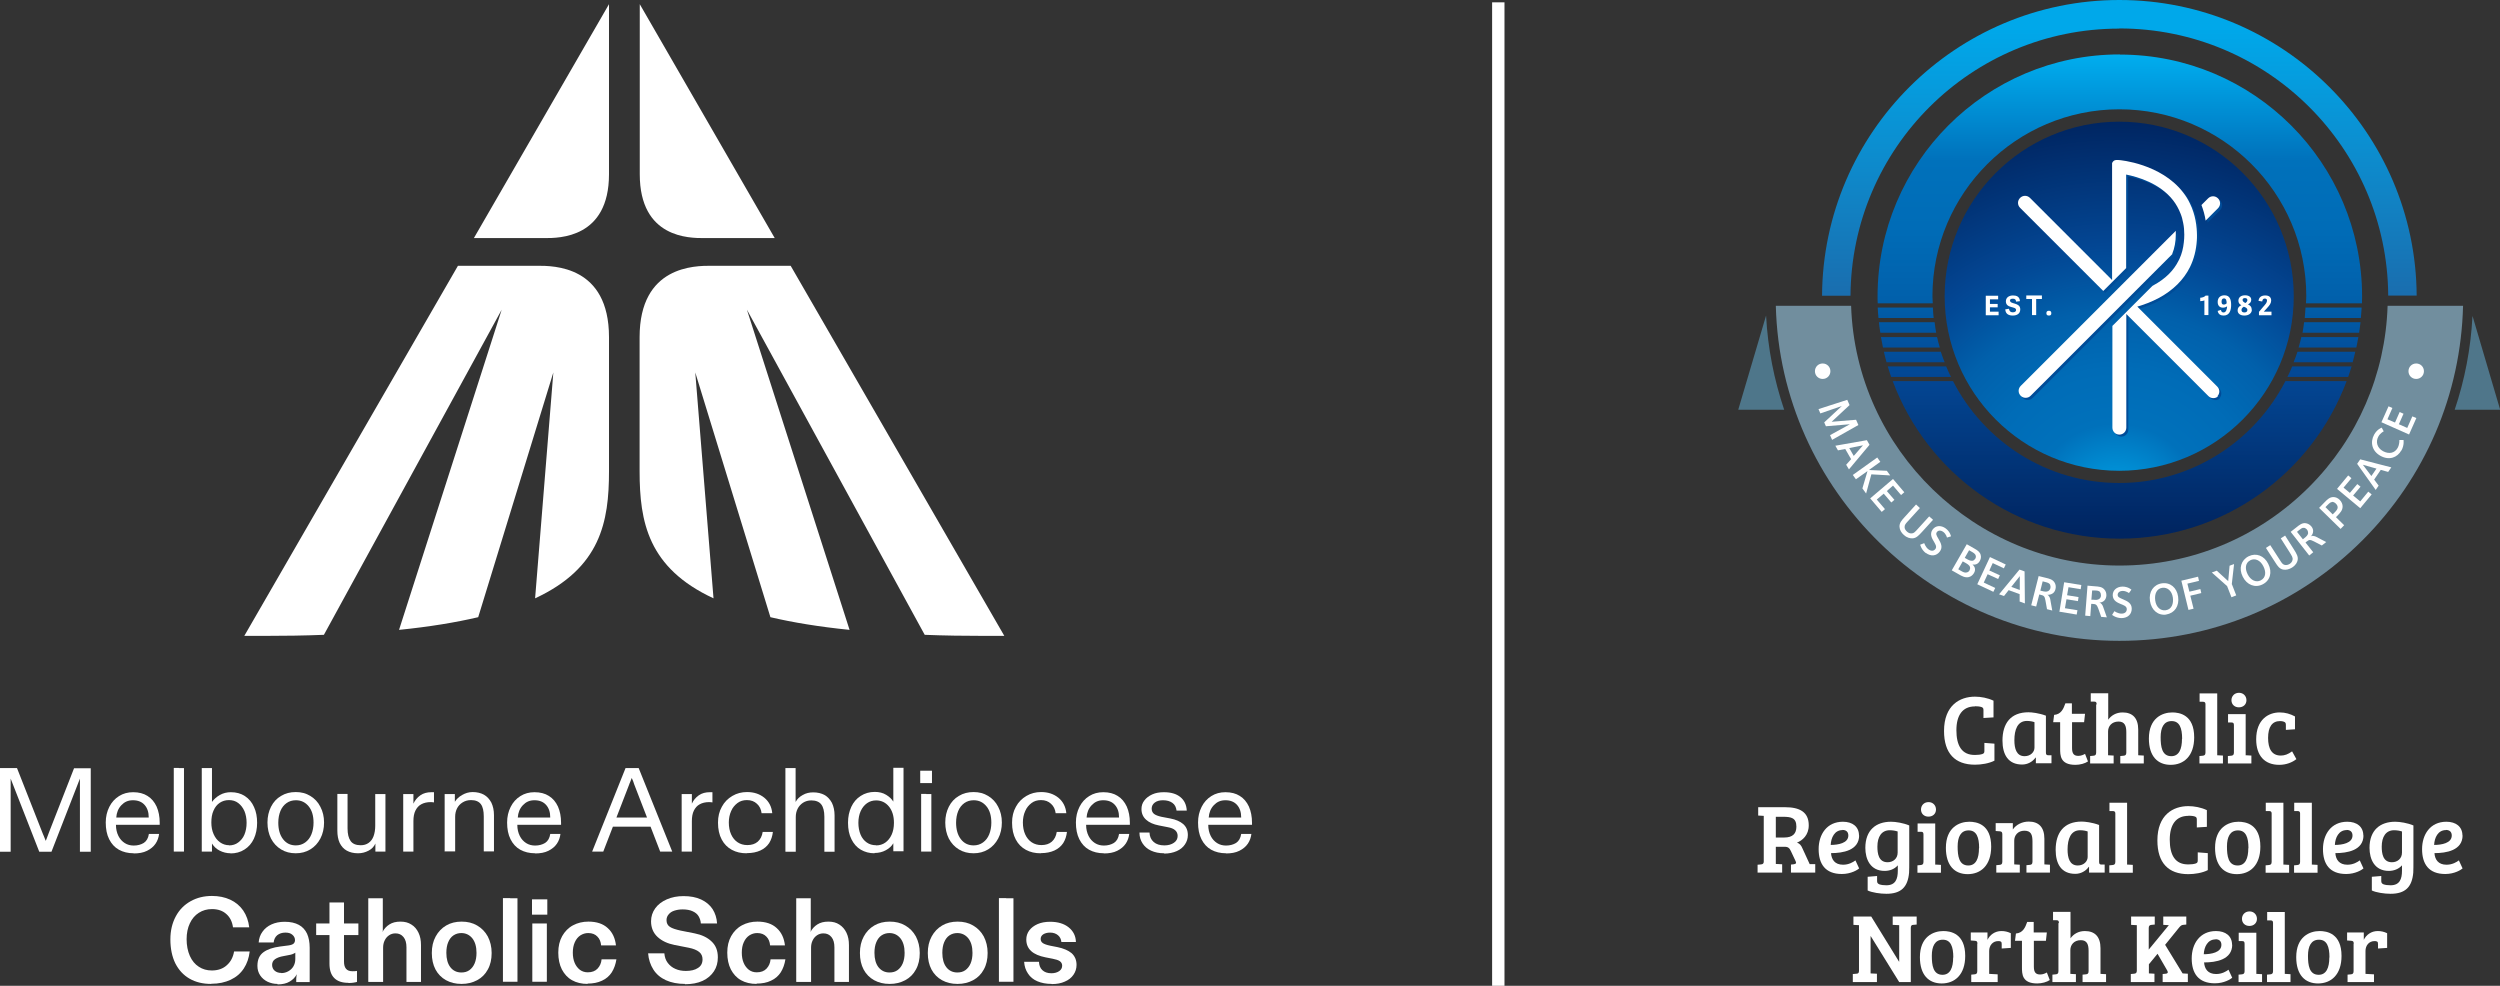 <?xml version="1.0" encoding="UTF-8"?>
<svg id="Layer_2" data-name="Layer 2" xmlns="http://www.w3.org/2000/svg" xmlns:xlink="http://www.w3.org/1999/xlink" viewBox="0 0 161.7 63.76">
  <rect x="0" y="0" width="161.7" height="63.76" fill="#333333" stroke="none"/>
  <defs>
    <style>
      .cls-1 {
        fill: #718e9e;
      }

      .cls-1, .cls-2, .cls-3, .cls-4, .cls-5, .cls-6, .cls-7, .cls-8 {
        stroke-width: 0px;
      }

      .cls-2 {
        fill: #4f768a;
      }

      .cls-3 {
        fill: url(#linear-gradient);
      }

      .cls-4 {
        fill: #4e768a;
      }

      .cls-5 {
        fill: url(#radial-gradient);
      }

      .cls-6 {
        fill: #004c98;
      }

      .cls-7 {
        fill: url(#linear-gradient-2);
      }

      .cls-9 {
        fill: none;
        stroke: #fff;
        stroke-width: .8px;
      }

      .cls-8 {
        fill: #fff;
      }
    </style>
    <linearGradient id="linear-gradient" x1="137.08" y1="1.78" x2="137.08" y2="19.24" gradientUnits="userSpaceOnUse">
      <stop offset="0" stop-color="#00a8ea"/>
      <stop offset="1" stop-color="#1a6dae"/>
    </linearGradient>
    <linearGradient id="linear-gradient-2" x1="137.1" y1="3.63" x2="137.1" y2="34.38" gradientUnits="userSpaceOnUse">
      <stop offset="0" stop-color="#00adee"/>
      <stop offset=".22" stop-color="#0071bb"/>
      <stop offset=".36" stop-color="#006cb7"/>
      <stop offset=".51" stop-color="#0160ab"/>
      <stop offset=".65" stop-color="#024a97"/>
      <stop offset=".68" stop-color="#034693"/>
      <stop offset="1" stop-color="#002561"/>
    </linearGradient>
    <radialGradient id="radial-gradient" cx="136.88" cy="32.94" fx="136.88" fy="32.94" r="25.21" gradientUnits="userSpaceOnUse">
      <stop offset="0" stop-color="#00a8ea"/>
      <stop offset=".22" stop-color="#0071bb"/>
      <stop offset=".36" stop-color="#006cb7"/>
      <stop offset=".51" stop-color="#0160ab"/>
      <stop offset=".65" stop-color="#024a97"/>
      <stop offset=".68" stop-color="#034693"/>
      <stop offset="1" stop-color="#002561"/>
    </radialGradient>
  </defs>
  <g id="Layer_1-2" data-name="Layer 1">
    <g>
      <line class="cls-9" x1="96.91" y1=".15" x2="96.91" y2="63.76"/>
      <g>
        <g>
          <path class="cls-8" d="M0,55.08v-5.4h1.1l1.62,4.12c.02.05.04.1.06.15.02.05.04.1.06.14.02.05.04.1.06.15.02.05.04.1.06.15,0-.02.01-.04.02-.05,0-.02.01-.03.02-.05.03-.08.06-.16.09-.24.03-.08.06-.16.09-.24l1.61-4.12h1.08v5.4h-.7v-4.73l-1.84,4.73h-.79l-1.85-4.73v4.73h-.69Z"/>
          <path class="cls-8" d="M8.65,55.19c-.37,0-.69-.08-.96-.23-.27-.15-.48-.38-.63-.68-.15-.3-.22-.66-.22-1.08,0-.38.08-.71.23-1.01s.36-.53.63-.7c.27-.17.57-.25.91-.25.37,0,.68.08.93.24.26.16.45.39.59.69.13.3.2.64.2,1.05v.13h-2.83c0,.28.06.52.16.72.1.2.24.35.41.46.17.11.37.16.58.16.25,0,.47-.06.65-.17.18-.12.29-.31.33-.58h.66c-.03.23-.1.44-.23.63-.13.19-.31.34-.55.46s-.53.17-.86.17ZM9.62,52.87c0-.34-.09-.61-.27-.81-.18-.2-.43-.3-.75-.3s-.55.11-.75.32c-.2.21-.31.48-.33.8h2.09Z"/>
          <path class="cls-8" d="M11.24,55.08v-5.4h.66v5.4h-.66ZM11.24,50.22v-.55h.33v.55h-.33ZM11.24,55.08v-.55h.66v.55h-.66Z"/>
          <path class="cls-8" d="M14.92,55.19c-.26,0-.49-.06-.71-.17s-.38-.27-.5-.46v.52h-.66v-5.4h.66v2.19c.13-.18.3-.33.51-.45.21-.12.45-.18.71-.18.35,0,.65.08.91.25s.46.41.59.71c.14.3.2.64.2,1.02s-.07.73-.21,1.03-.34.53-.61.7c-.26.17-.57.25-.91.25ZM14.81,54.68c.23,0,.43-.06.6-.19s.31-.29.4-.51c.09-.22.14-.47.14-.76s-.05-.54-.14-.76c-.1-.22-.23-.39-.4-.52s-.37-.19-.6-.19-.42.06-.59.17c-.18.12-.31.28-.41.51-.1.22-.14.48-.14.77s.05.54.15.76c.1.22.23.39.41.52.17.12.37.19.59.19Z"/>
          <path class="cls-8" d="M19.13,55.19c-.36,0-.67-.08-.95-.25s-.49-.4-.65-.7c-.15-.3-.23-.65-.23-1.04s.08-.72.23-1.02c.15-.3.37-.54.65-.7.28-.17.59-.25.95-.25s.66.08.94.25c.28.17.5.4.65.7.16.3.24.64.24,1.02s-.08.74-.24,1.04c-.16.3-.37.53-.65.7s-.59.25-.94.25ZM19.13,54.68c.23,0,.43-.06.61-.19s.31-.3.4-.52c.09-.22.14-.48.14-.76,0-.44-.1-.79-.31-1.05-.21-.26-.48-.4-.83-.4-.23,0-.43.06-.6.18-.17.12-.31.29-.4.51-.09.22-.14.47-.14.76,0,.44.1.8.31,1.07.21.27.48.4.83.4Z"/>
          <path class="cls-8" d="M23.16,55.19c-.29,0-.53-.06-.73-.17-.2-.11-.35-.28-.46-.5-.1-.22-.15-.48-.15-.8v-2.37h.66v2.23c0,.37.07.64.2.82.13.18.35.27.65.27.2,0,.37-.05.51-.15.14-.1.25-.24.32-.43.07-.19.11-.42.11-.68v-2.05h.66v3.72h-.65v-.52c-.09.2-.23.35-.44.46-.21.11-.43.17-.69.17Z"/>
          <path class="cls-8" d="M26.08,55.08v-3.72h.66v.62c.1-.22.25-.4.45-.54.2-.14.44-.2.71-.2.07,0,.13,0,.17,0v.66c-.07-.01-.14-.02-.21-.02-.24,0-.45.05-.61.14-.17.09-.29.23-.38.41-.09.18-.13.41-.13.68v1.97h-.66Z"/>
          <path class="cls-8" d="M28.76,55.08v-3.72h.66v.5c.1-.17.26-.32.47-.44.21-.12.43-.19.68-.19.28,0,.53.06.73.17.21.12.36.29.48.51.11.23.17.5.17.81v2.35h-.66v-2.26c0-.36-.06-.63-.19-.8-.13-.17-.34-.26-.63-.26-.21,0-.39.05-.55.15-.16.1-.28.23-.36.39-.08.16-.12.34-.12.54v2.24h-.66Z"/>
          <path class="cls-8" d="M34.61,55.19c-.37,0-.69-.08-.96-.23-.27-.15-.48-.38-.63-.68-.15-.3-.22-.66-.22-1.08,0-.38.08-.71.23-1.01.15-.3.36-.53.63-.7.27-.17.57-.25.91-.25.37,0,.68.08.93.24.26.16.45.39.59.69.13.3.2.64.2,1.05v.13h-2.83c0,.28.06.52.16.72.1.2.24.35.41.46.17.11.37.16.58.16.25,0,.47-.06.65-.17.18-.12.29-.31.33-.58h.66c-.03.23-.1.44-.23.63-.13.19-.31.34-.55.46-.24.12-.53.17-.86.17ZM35.59,52.87c0-.34-.09-.61-.27-.81-.18-.2-.43-.3-.75-.3s-.55.11-.75.32c-.2.21-.31.48-.33.8h2.09Z"/>
          <path class="cls-8" d="M38.3,55.08l2.16-5.4h.85l2.17,5.4h-.78l-1.68-4.35s-.02-.06-.03-.09c-.01-.03-.02-.06-.03-.09-.02-.04-.03-.08-.05-.12-.02-.04-.03-.08-.05-.11-.03.09-.06.16-.08.21-.01.03-.02.06-.04.1-.02.03-.03.07-.04.1l-1.68,4.35h-.74ZM39.54,53.47v-.59h2.65v.59h-2.65Z"/>
          <path class="cls-8" d="M44.09,55.08v-3.72h.66v.62c.1-.22.25-.4.45-.54.2-.14.44-.2.71-.2.07,0,.13,0,.17,0v.66c-.07-.01-.14-.02-.21-.02-.24,0-.45.05-.61.14-.17.09-.29.23-.38.41-.09.18-.13.41-.13.68v1.97h-.66Z"/>
          <path class="cls-8" d="M48.28,55.19c-.35,0-.66-.07-.94-.22-.28-.15-.5-.37-.66-.67-.16-.3-.24-.66-.24-1.09,0-.39.08-.73.25-1.03.16-.3.39-.53.68-.7.29-.17.6-.25.95-.25.44,0,.81.12,1.12.37.3.25.47.58.51,1h-.69c-.03-.25-.13-.46-.3-.61-.17-.16-.38-.24-.65-.24-.23,0-.44.06-.61.19s-.32.3-.41.52c-.1.22-.15.47-.15.74,0,.29.05.55.15.77.1.22.24.39.42.51.18.12.39.18.63.18.27,0,.5-.07.67-.22.17-.15.28-.36.32-.63h.66c-.03.27-.11.51-.24.72-.14.21-.33.37-.57.48-.24.11-.53.17-.86.17Z"/>
          <path class="cls-8" d="M50.8,55.08v-5.4h.66v2.19c.1-.19.26-.34.46-.45.21-.12.43-.17.68-.17.28,0,.53.06.73.17s.36.29.48.51c.11.23.17.5.17.81v2.35h-.66v-2.26c0-.36-.07-.63-.2-.8-.13-.17-.35-.26-.64-.26-.21,0-.38.05-.54.15-.15.1-.27.23-.35.39-.08.16-.12.34-.12.54v2.24h-.66Z"/>
          <path class="cls-8" d="M56.56,55.19c-.33,0-.62-.08-.88-.23s-.46-.38-.61-.68c-.15-.3-.22-.65-.22-1.07,0-.38.07-.71.21-1.02.14-.3.34-.54.61-.71.26-.17.57-.26.91-.26.28,0,.53.06.74.19.21.13.36.27.46.44v-2.19h.66v5.4h-.66v-.52c-.1.18-.26.33-.48.45s-.46.18-.73.18ZM56.67,54.68c.22,0,.42-.06.59-.18.17-.12.31-.29.41-.51.1-.22.15-.48.15-.77,0-.44-.11-.79-.32-1.05-.21-.26-.49-.4-.83-.4-.22,0-.42.06-.59.18-.17.12-.31.29-.41.51-.1.22-.15.48-.15.76s.05.54.14.76c.09.22.23.39.4.51.17.12.37.18.6.18Z"/>
          <path class="cls-8" d="M59.52,50.65v-.8h.76v.8h-.76ZM59.58,55.08v-3.72h.66v3.72h-.66ZM59.58,51.9v-.55h.33v.55h-.33ZM59.58,55.08v-.55h.66v.55h-.66Z"/>
          <path class="cls-8" d="M62.97,55.19c-.36,0-.67-.08-.95-.25s-.49-.4-.65-.7c-.15-.3-.23-.65-.23-1.04s.08-.72.23-1.02c.15-.3.37-.54.65-.7.28-.17.59-.25.95-.25s.66.08.94.25c.28.17.5.4.65.7.16.3.24.64.24,1.02s-.08.74-.24,1.04c-.16.3-.37.53-.65.7s-.59.25-.94.25ZM62.97,54.68c.23,0,.43-.06.61-.19s.31-.3.4-.52c.09-.22.14-.48.14-.76,0-.44-.1-.79-.31-1.05-.21-.26-.48-.4-.83-.4-.23,0-.43.06-.6.18-.17.12-.31.29-.4.51-.09.22-.14.47-.14.76,0,.44.1.8.31,1.07.21.27.48.4.83.4Z"/>
          <path class="cls-8" d="M67.3,55.19c-.35,0-.66-.07-.94-.22-.28-.15-.5-.37-.66-.67-.16-.3-.24-.66-.24-1.09,0-.39.08-.73.25-1.03.16-.3.39-.53.68-.7.29-.17.6-.25.95-.25.44,0,.81.12,1.12.37.3.25.47.58.51,1h-.69c-.03-.25-.13-.46-.3-.61-.17-.16-.38-.24-.65-.24-.23,0-.44.06-.61.19s-.32.3-.41.52c-.1.22-.15.47-.15.74,0,.29.05.55.15.77.1.22.24.39.42.51.18.12.39.18.63.18.27,0,.5-.07.67-.22.17-.15.28-.36.32-.63h.66c-.03.27-.11.51-.24.72-.14.21-.33.37-.57.48-.24.11-.53.17-.86.17Z"/>
          <path class="cls-8" d="M71.4,55.19c-.37,0-.69-.08-.96-.23-.27-.15-.48-.38-.63-.68-.15-.3-.22-.66-.22-1.08,0-.38.08-.71.23-1.01.15-.3.36-.53.63-.7.27-.17.57-.25.91-.25.37,0,.68.08.93.24.26.16.45.39.59.69.13.3.2.64.2,1.05v.13h-2.83c0,.28.06.52.16.72.1.2.24.35.41.46.17.11.37.16.58.16.25,0,.47-.06.65-.17.18-.12.29-.31.33-.58h.66c-.03.23-.1.44-.23.63-.13.19-.31.34-.55.46-.24.12-.53.17-.86.17ZM72.38,52.87c0-.34-.09-.61-.27-.81-.18-.2-.43-.3-.75-.3s-.55.11-.75.32c-.2.21-.31.48-.33.8h2.09Z"/>
          <path class="cls-8" d="M75.3,55.19c-.33,0-.61-.06-.85-.17-.24-.11-.42-.27-.55-.47-.13-.2-.2-.43-.2-.7h.65c.01.26.1.46.27.61s.4.22.69.22c.26,0,.46-.06.62-.17.16-.11.24-.26.24-.44,0-.15-.05-.27-.16-.37s-.27-.16-.49-.2l-.56-.11c-.36-.07-.63-.19-.83-.37-.2-.18-.3-.41-.3-.69,0-.21.06-.4.19-.56.12-.16.29-.29.51-.39.22-.1.47-.14.75-.14.45,0,.8.1,1.06.31.26.21.4.5.42.88h-.66c-.03-.22-.11-.39-.27-.5-.15-.11-.35-.17-.61-.17-.22,0-.4.05-.53.15-.13.1-.2.23-.2.39,0,.14.05.26.15.34.1.08.26.14.48.19l.58.11c.36.07.63.19.83.36.2.18.3.41.3.71,0,.22-.06.42-.19.61-.12.18-.3.33-.53.43s-.5.16-.81.16Z"/>
          <path class="cls-8" d="M79.3,55.19c-.37,0-.69-.08-.96-.23-.27-.15-.48-.38-.63-.68-.15-.3-.22-.66-.22-1.08,0-.38.08-.71.23-1.01s.36-.53.63-.7c.27-.17.57-.25.91-.25.37,0,.68.08.93.24.26.16.45.39.59.69.13.3.2.64.2,1.05v.13h-2.83c0,.28.06.52.16.72.1.2.24.35.41.46.17.11.37.16.58.16.25,0,.47-.06.65-.17.18-.12.29-.31.33-.58h.66c-.03.23-.1.44-.23.63-.13.19-.31.34-.55.46s-.53.17-.86.17ZM80.28,52.87c0-.34-.09-.61-.27-.81-.18-.2-.43-.3-.75-.3s-.55.11-.75.32c-.2.21-.31.48-.33.8h2.09Z"/>
          <path class="cls-8" d="M13.66,63.64c-.54,0-1-.11-1.4-.34-.4-.23-.7-.56-.92-.99-.21-.43-.32-.95-.32-1.55,0-.57.12-1.06.35-1.49s.55-.75.96-.98c.41-.23.87-.34,1.38-.34.44,0,.83.08,1.18.24.35.16.63.4.84.7.21.31.34.67.39,1.09h-1.05c-.05-.36-.19-.65-.43-.86-.23-.21-.54-.32-.93-.32-.32,0-.6.08-.85.24-.25.16-.44.38-.58.68-.14.29-.21.64-.21,1.03s.07.77.21,1.08c.14.31.33.54.58.7.24.16.52.24.84.24.39,0,.72-.11.97-.34.26-.23.41-.53.47-.89h1.01c-.05.42-.17.78-.38,1.1-.21.32-.49.56-.85.73-.36.17-.78.26-1.25.26Z"/>
          <path class="cls-8" d="M17.94,63.64c-.22,0-.43-.05-.63-.14-.2-.1-.36-.23-.48-.41-.12-.18-.18-.38-.18-.62,0-.4.13-.69.39-.88.26-.19.62-.31,1.08-.37l.54-.07c.15-.02.26-.06.32-.11.06-.05.1-.13.1-.23,0-.14-.06-.26-.17-.35-.11-.1-.26-.14-.45-.14-.22,0-.39.06-.53.17-.13.11-.21.27-.23.47h-.97c.02-.26.1-.5.25-.7.14-.2.34-.36.58-.47.24-.11.53-.17.85-.17.38,0,.68.07.92.2.24.13.41.32.53.57.11.25.17.55.17.91v2.22h-.87v-.15c0-.06,0-.12.01-.18,0-.06.02-.12.03-.18-.11.2-.26.36-.47.48-.2.12-.46.18-.77.18ZM18.19,62.94c.16,0,.32-.04.46-.12.14-.08.25-.18.33-.32.08-.14.12-.29.12-.47v-.41s-.1.07-.17.09c-.07.03-.16.05-.28.07l-.31.06c-.24.04-.42.11-.55.2-.13.09-.19.22-.19.37s.06.29.17.38c.11.09.25.14.42.14Z"/>
          <path class="cls-8" d="M22.54,63.57c-.41,0-.71-.1-.92-.31-.21-.21-.31-.52-.31-.93v-1.85h-.86v-.75h.86v-1.36h.94v1.36h.93v.75h-.93v1.71c0,.21.04.36.13.47.09.11.23.16.42.16.1,0,.19,0,.29-.02v.71c-.05.02-.13.03-.24.05s-.21.02-.32.02Z"/>
          <path class="cls-8" d="M23.82,63.5v-5.4h.94v1.89s0,.06,0,.09c0,.03,0,.06,0,.1,0,.03-.01.07-.02.1.11-.21.26-.37.45-.49.19-.12.42-.18.71-.18s.51.06.71.19c.2.12.35.3.46.53.11.23.16.49.16.8v2.38h-.94v-2.24c0-.28-.06-.5-.19-.66-.13-.16-.3-.24-.52-.24-.15,0-.29.04-.41.12-.12.08-.22.19-.29.34-.07.14-.1.3-.1.47v2.21h-.94Z"/>
          <path class="cls-8" d="M29.85,63.64c-.38,0-.71-.08-1-.24-.29-.16-.52-.39-.68-.69s-.24-.66-.24-1.07.08-.76.25-1.07.39-.54.68-.71c.29-.17.62-.25,1-.25s.71.08,1,.25.52.4.69.71c.16.31.25.66.25,1.07s-.08.77-.25,1.07c-.16.3-.39.53-.69.69s-.63.24-1,.24ZM29.85,62.9c.2,0,.37-.05.51-.15s.26-.25.34-.44c.08-.19.12-.42.12-.68,0-.4-.09-.71-.27-.94-.18-.22-.42-.34-.71-.34-.19,0-.36.05-.51.15s-.26.25-.34.44c-.08.19-.12.42-.12.69,0,.4.09.71.26.93.17.22.41.34.71.34Z"/>
          <path class="cls-8" d="M32.53,63.5v-5.4h.94v5.4h-.94ZM32.53,58.84v-.75h.47v.75h-.47ZM32.53,63.5v-.75h.94v.75h-.94Z"/>
          <path class="cls-8" d="M34.41,59.16v-.99h.99v.99h-.99ZM34.43,63.5v-3.77h.94v3.77h-.94ZM34.43,60.48v-.75h.47v.75h-.47ZM34.43,63.5v-.75h.94v.75h-.94Z"/>
          <path class="cls-8" d="M38.02,63.64c-.4,0-.74-.08-1.02-.24-.29-.16-.5-.4-.66-.7-.15-.3-.23-.66-.23-1.08s.08-.76.25-1.07c.17-.3.4-.54.7-.7s.63-.24,1-.24c.53,0,.95.14,1.25.42.31.28.48.66.53,1.12h-.96c-.02-.23-.09-.42-.24-.57-.14-.15-.34-.23-.59-.23-.19,0-.35.05-.51.15-.15.1-.27.24-.36.44s-.13.42-.13.68c0,.25.04.47.12.66.08.19.2.34.34.45.15.11.32.16.51.16.27,0,.48-.08.63-.24.15-.16.24-.36.26-.6h.96c-.05.32-.15.6-.3.84-.15.23-.36.42-.63.54-.27.13-.58.19-.95.19Z"/>
          <path class="cls-8" d="M44.31,63.64c-.47,0-.89-.08-1.24-.24-.35-.16-.62-.39-.81-.69s-.31-.65-.34-1.05h1.05c.02.24.09.45.22.62.13.17.29.3.5.39.2.09.43.13.67.13.32,0,.59-.06.78-.19.2-.12.3-.31.3-.56,0-.2-.07-.36-.22-.48-.15-.12-.37-.21-.67-.27l-.92-.18c-.45-.09-.82-.26-1.1-.52-.28-.26-.42-.6-.42-1.01,0-.31.09-.59.27-.84.18-.25.43-.44.75-.58s.68-.21,1.08-.21c.44,0,.82.07,1.14.22.32.15.57.36.74.62.17.27.27.58.29.93h-1.05c-.01-.17-.06-.32-.14-.46s-.21-.25-.39-.33c-.17-.08-.39-.12-.65-.12-.2,0-.37.03-.53.08s-.28.13-.37.24c-.09.1-.14.23-.14.37,0,.2.07.34.22.44.15.1.38.17.69.24l.91.18c.45.09.82.26,1.09.52.28.26.41.6.41,1.03,0,.34-.08.64-.25.9s-.41.47-.73.62c-.32.15-.71.22-1.16.22Z"/>
          <path class="cls-8" d="M48.95,63.64c-.4,0-.74-.08-1.02-.24-.29-.16-.5-.4-.66-.7-.15-.3-.23-.66-.23-1.08s.08-.76.25-1.07c.17-.3.4-.54.7-.7.3-.16.63-.24,1-.24.53,0,.95.14,1.25.42.31.28.48.66.53,1.12h-.96c-.02-.23-.09-.42-.24-.57-.14-.15-.34-.23-.59-.23-.19,0-.35.05-.51.15-.15.1-.27.24-.36.44-.09.19-.13.42-.13.68,0,.25.04.47.12.66.08.19.2.34.34.45.15.11.31.16.51.16.27,0,.48-.08.63-.24.15-.16.24-.36.26-.6h.96c-.05.32-.15.6-.3.84-.15.23-.36.42-.63.54-.26.13-.58.19-.95.19Z"/>
          <path class="cls-8" d="M51.5,63.5v-5.4h.94v1.89s0,.06,0,.09c0,.03,0,.06,0,.1,0,.03-.01.07-.02.1.11-.21.26-.37.45-.49s.42-.18.71-.18.51.06.71.19.35.3.46.53c.11.23.16.49.16.8v2.38h-.94v-2.24c0-.28-.06-.5-.19-.66-.13-.16-.3-.24-.52-.24-.15,0-.29.04-.41.12-.12.08-.22.19-.29.34-.07.14-.1.3-.1.47v2.21h-.94Z"/>
          <path class="cls-8" d="M57.54,63.64c-.38,0-.71-.08-1-.24s-.52-.39-.68-.69-.24-.66-.24-1.07.08-.76.25-1.07c.16-.3.39-.54.68-.71.29-.17.62-.25,1-.25s.71.08,1,.25.52.4.69.71c.16.31.25.66.25,1.07s-.08.77-.25,1.07c-.16.3-.39.53-.69.69s-.63.24-1,.24ZM57.54,62.9c.2,0,.37-.05.51-.15s.26-.25.34-.44c.08-.19.12-.42.12-.68,0-.4-.09-.71-.27-.94-.18-.22-.42-.34-.71-.34-.19,0-.36.05-.51.15s-.26.25-.34.44c-.08.19-.12.42-.12.69,0,.4.09.71.26.93.18.22.41.34.71.34Z"/>
          <path class="cls-8" d="M61.93,63.64c-.38,0-.71-.08-1-.24-.29-.16-.52-.39-.68-.69s-.24-.66-.24-1.07.08-.76.25-1.07.39-.54.68-.71c.29-.17.62-.25,1-.25s.71.08,1,.25.52.4.69.71c.16.31.25.66.25,1.07s-.08.77-.25,1.07c-.16.3-.39.53-.69.69s-.63.24-1,.24ZM61.93,62.9c.2,0,.37-.05.51-.15s.26-.25.34-.44c.08-.19.12-.42.12-.68,0-.4-.09-.71-.27-.94-.18-.22-.42-.34-.71-.34-.19,0-.36.05-.51.15s-.26.25-.34.44c-.08.19-.12.42-.12.69,0,.4.09.71.26.93.17.22.41.34.71.34Z"/>
          <path class="cls-8" d="M64.61,63.5v-5.4h.94v5.4h-.94ZM64.61,58.84v-.75h.47v.75h-.47ZM64.61,63.5v-.75h.94v.75h-.94Z"/>
          <path class="cls-8" d="M68.02,63.64c-.35,0-.66-.06-.92-.17s-.47-.28-.61-.5c-.15-.22-.23-.47-.25-.76h.96c.01.23.08.41.22.54.14.13.33.2.58.2.21,0,.38-.05.51-.14.13-.09.19-.21.19-.35,0-.12-.05-.22-.15-.29-.1-.07-.26-.12-.47-.16l-.46-.09c-.4-.08-.71-.21-.92-.4s-.32-.44-.32-.75c0-.22.06-.41.19-.59.13-.17.31-.31.54-.41.23-.1.5-.15.81-.15.5,0,.9.12,1.2.36.3.24.46.56.47.95h-.94c-.02-.19-.09-.33-.22-.44-.13-.11-.3-.17-.51-.17-.18,0-.33.04-.44.11s-.17.17-.17.3c0,.11.04.2.14.27.09.06.25.12.49.17l.46.09c.39.08.69.21.91.39.21.19.32.44.32.76,0,.24-.07.45-.2.64s-.32.34-.56.44c-.24.11-.52.16-.84.16Z"/>
        </g>
        <g>
          <g>
            <path class="cls-8" d="M45.52,15.4c.84,0,3.29,0,4.59,0L41.38.27v11c0,4.14,3.22,4.13,4.15,4.13Z"/>
            <path class="cls-8" d="M35.24,15.4c.93,0,4.15,0,4.15-4.13V.27l-8.74,15.13c1.24,0,3.73,0,4.59,0Z"/>
          </g>
          <path class="cls-8" d="M34.75,17.19c-.98,0-3.8,0-5.13,0l-13.82,23.94h1.17c1.41,0,2.74-.02,3.98-.07l11.5-21.03-6.64,20.71c1.98-.2,3.67-.48,5.12-.82l4.86-15.83-1.18,14.61c4.24-1.97,4.78-4.95,4.78-8.22v-8.67c0-4.63-3.59-4.62-4.63-4.62Z"/>
          <path class="cls-8" d="M46.01,17.19c.98,0,3.8,0,5.13,0l13.82,23.94h-1.17c-1.41,0-2.74-.02-3.98-.07l-11.5-21.03,6.64,20.71c-1.98-.2-3.67-.48-5.12-.82l-4.86-15.83,1.18,14.61c-4.24-1.97-4.78-4.95-4.78-8.22v-8.67c0-4.63,3.59-4.62,4.63-4.62Z"/>
        </g>
      </g>
      <path class="cls-3" d="M137.08,1.84h0c9.57,0,17.33,7.73,17.39,17.28h1.84C156.25,8.57,147.65,0,137.08,0h0c-10.57,0-19.17,8.57-19.23,19.13h1.84c.06-9.56,7.82-17.28,17.38-17.28"/>
      <path class="cls-4" d="M114.23,20.41l-1.8,6.09h2.97c-.65-1.93-1.06-3.97-1.17-6.09Z"/>
      <path class="cls-2" d="M159.92,20.46c-.11,2.08-.5,4.11-1.15,6.04h2.94s-1.78-6.04-1.78-6.04Z"/>
      <path class="cls-1" d="M159.3,19.78h-4.87c-.14,4.43-1.94,8.58-5.07,11.71-3.28,3.28-7.64,5.09-12.28,5.09-9.33,0-17.05-7.51-17.35-16.8h-4.87c.3,11.98,10.2,21.67,22.22,21.67,5.94,0,11.53-2.31,15.73-6.51,4.06-4.06,6.36-9.43,6.5-15.16Z"/>
      <g>
        <path class="cls-8" d="M118.36,28.15l1.29-.71-1.55.13-.11-.25,1.14-1.06-1.39.48-.12-.28,1.86-.6.15.34-1.16,1.08,1.58-.13.15.34-1.7.96-.13-.3Z"/>
        <path class="cls-8" d="M119.41,30.06l.32-.36-.38-.66-.47.09-.17-.3,2.04-.36.17.3-1.33,1.59-.18-.3ZM120.51,28.8l-.9.18.29.51.6-.69Z"/>
        <path class="cls-8" d="M120.46,31.59l.33-1.12-.75.53-.2-.28,1.58-1.13.2.28-.74.53,1.16.05.22.3-1.22-.07-.34,1.24-.24-.33Z"/>
        <path class="cls-8" d="M120.96,32.24l1.48-1.26.73.86-.21.18-.52-.61-.4.35.49.57-.2.17-.49-.57-.45.38.53.62-.21.18-.75-.88Z"/>
        <path class="cls-8" d="M123.69,34.82c-.13,0-.33-.02-.55-.22-.16-.14-.27-.32-.28-.53-.01-.25.14-.41.3-.59l.77-.85.25.23-.82.9c-.09.1-.18.2-.17.34,0,.1.06.2.16.29.08.07.18.12.28.11.17,0,.25-.11.45-.33l.7-.77.25.22-.7.77c-.24.26-.39.42-.63.43Z"/>
        <path class="cls-8" d="M124.57,35.78c-.29-.22-.37-.52-.37-.55l.26-.1s.08.26.27.4c.18.13.34.12.45-.02.12-.16-.02-.34-.12-.52-.08-.14-.28-.45-.05-.75.2-.26.54-.28.84-.06.29.22.34.5.34.51l-.26.08s-.05-.22-.23-.36c-.16-.12-.33-.12-.42,0-.09.12-.03.22.11.46.15.26.29.53.07.81-.21.28-.56.33-.9.08Z"/>
        <path class="cls-8" d="M127.37,37.32c-.26.07-.47-.05-.74-.21l-.39-.22.97-1.69.51.29c.18.1.34.21.39.4.04.15.01.27-.06.4-.16.28-.41.23-.47.22.11.1.25.29.1.55-.08.14-.2.23-.32.26ZM127.42,36.68c-.04-.14-.19-.21-.34-.3l-.13-.07-.29.51.17.1c.17.1.27.14.4.1.07-.02.13-.07.16-.13.03-.06.05-.13.03-.21ZM127.79,35.94c-.03-.13-.17-.2-.29-.27l-.14-.08-.28.49.12.07c.12.07.26.14.39.12.07-.02.12-.06.17-.13.04-.07.05-.14.03-.2Z"/>
        <path class="cls-8" d="M127.89,37.79l.82-1.76,1.02.48-.12.25-.72-.34-.22.48.68.31-.11.24-.68-.31-.25.54.74.35-.12.25-1.04-.49Z"/>
        <path class="cls-8" d="M130.63,38.91v-.48s-.71-.26-.71-.26l-.3.38-.32-.11,1.32-1.6.33.12.02,2.07-.33-.12ZM130.66,37.24l-.57.72.55.2v-.92Z"/>
        <path class="cls-8" d="M132.4,39.4l-.1-.56c-.05-.3-.12-.32-.32-.37l-.08-.02-.2.78-.32-.08.48-1.89.45.11c.25.06.46.11.58.31.07.11.1.26.06.42-.03.13-.1.24-.21.3-.09.05-.2.08-.33.07.07.02.1.06.14.13.06.09.07.21.09.33l.1.56-.35-.09ZM132.6,37.81c-.07-.11-.18-.13-.33-.17l-.15-.04-.15.6.12.03c.16.04.28.06.39,0,.07-.04.12-.11.14-.19.02-.09,0-.18-.02-.22Z"/>
        <path class="cls-8" d="M133.2,39.58l.31-1.92,1.11.18-.04.27-.79-.13-.09.52.74.12-.04.26-.74-.12-.1.58.81.13-.05.28-1.14-.19Z"/>
        <path class="cls-8" d="M135.91,39.91l-.19-.54c-.1-.28-.17-.3-.38-.31h-.08s-.06.79-.06.79l-.33-.03.15-1.94.47.04c.26.02.47.03.62.21.09.1.14.24.13.4-.01.13-.06.25-.15.33-.08.07-.18.11-.31.12.07.01.11.04.16.1.07.08.1.2.14.31l.19.54-.35-.03ZM135.84,38.3c-.08-.1-.2-.1-.36-.11h-.16s-.05.6-.05.6h.13c.16.02.29.02.39-.06.06-.05.1-.13.1-.21,0-.09-.02-.17-.06-.21Z"/>
        <path class="cls-8" d="M137.24,39.98c-.37,0-.61-.19-.63-.21l.15-.24s.22.16.46.16c.22,0,.34-.12.34-.29,0-.2-.22-.26-.41-.34-.15-.07-.49-.18-.5-.56,0-.33.26-.55.63-.56.36,0,.57.19.58.2l-.16.22s-.18-.14-.4-.14c-.2,0-.33.11-.33.25,0,.15.11.19.36.3.28.12.55.25.55.6,0,.35-.24.6-.66.61Z"/>
        <path class="cls-8" d="M140.12,39.75c-.53.08-.97-.28-1.06-.88-.09-.59.23-1.06.77-1.14.54-.08.97.28,1.05.86.09.61-.23,1.07-.76,1.15ZM139.85,38.02c-.34.05-.51.38-.45.82.06.44.35.68.68.63.4-.06.51-.44.46-.82-.06-.42-.34-.68-.69-.63Z"/>
        <path class="cls-8" d="M141.48,37.75l.13.52.71-.17.06.26-.71.17.21.84-.33.08-.46-1.89,1.08-.26.06.27-.75.18Z"/>
        <path class="cls-8" d="M144.36,37.79l.28.72-.31.12-.28-.72-.99-.88.32-.12.74.68.09-1,.29-.11-.15,1.32Z"/>
        <path class="cls-8" d="M146.34,37.8c-.48.24-1.01.04-1.28-.5-.27-.53-.11-1.07.38-1.32.49-.24,1.01-.04,1.27.49.28.55.12,1.09-.37,1.33ZM145.55,36.24c-.31.15-.37.52-.17.91.2.39.55.54.84.39.36-.18.35-.58.17-.92-.19-.38-.53-.54-.85-.38Z"/>
        <path class="cls-8" d="M148.61,36.24c-.03.13-.11.31-.36.47-.18.11-.38.17-.58.13-.24-.05-.36-.24-.49-.44l-.62-.96.28-.18.66,1.02c.07.11.14.23.28.26.1.02.21,0,.32-.07.09-.06.16-.14.18-.25.04-.16-.05-.27-.2-.52l-.56-.88.28-.18.56.88c.19.3.3.49.25.72Z"/>
        <path class="cls-8" d="M150.17,35.28l-.5-.26c-.27-.14-.32-.11-.49.02l-.06.05.5.63-.26.21-1.2-1.53.37-.29c.2-.16.37-.3.6-.27.13.02.26.08.37.21.08.1.13.22.11.35-.01.1-.06.21-.15.3.06-.04.11-.05.19-.03.11.01.21.08.31.13l.5.26-.28.22ZM149.03,34.14c-.13-.02-.22.07-.34.16l-.12.1.38.48.1-.08c.13-.1.22-.19.24-.31,0-.08-.02-.16-.07-.23-.06-.07-.13-.11-.19-.12Z"/>
        <path class="cls-8" d="M151.52,32.75c0,.26-.15.41-.33.6l-.1.1.53.52-.23.24-1.39-1.36.36-.37c.18-.19.34-.33.56-.33.15,0,.29.06.41.18.14.14.19.3.19.42ZM150.85,32.47c-.11,0-.2.09-.31.2l-.13.13.47.47.1-.1c.15-.15.22-.24.22-.35,0-.08-.03-.16-.12-.25-.07-.07-.16-.11-.24-.11Z"/>
        <path class="cls-8" d="M152.66,32.87l-1.5-1.25.72-.87.21.18-.51.61.41.34.48-.57.21.17-.48.57.46.38.52-.63.22.18-.74.89Z"/>
        <path class="cls-8" d="M154.45,30.52l-.46-.13-.43.63.29.39-.19.28-1.2-1.69.2-.29,2.01.52-.2.29ZM152.83,30.06l.55.73.33-.48-.88-.25Z"/>
        <path class="cls-8" d="M155.32,29.13c-.26.47-.79.66-1.34.36-.57-.31-.69-.89-.42-1.38.19-.34.46-.44.49-.45l.13.24s-.22.1-.35.34c-.18.33-.09.72.3.94.39.21.76.13.95-.21.13-.24.11-.48.11-.51h.27s.06.33-.14.69Z"/>
        <path class="cls-8" d="M155.81,28.1l-1.78-.79.46-1.03.25.11-.32.73.49.21.3-.68.25.11-.3.68.54.24.33-.75.26.11-.47,1.06Z"/>
      </g>
      <path class="cls-8" d="M118.39,24.01c0,.28-.22.5-.5.5s-.5-.22-.5-.5.22-.5.5-.5.5.22.5.5Z"/>
      <path class="cls-8" d="M156.78,24.01c0,.28-.22.5-.5.5s-.5-.22-.5-.5.22-.5.5-.5.5.22.5.5Z"/>
      <path class="cls-7" d="M125.46,22.48h-3.67c-.05-.23-.09-.45-.13-.68h3.63c.05.23.11.46.18.68ZM125.53,22.75h-3.68c.05.23.11.46.17.68h3.76c-.09-.23-.18-.45-.25-.68ZM125.02,19.89h-3.57c.01.23.03.46.05.68h3.57c-.03-.22-.04-.45-.05-.68ZM137.07,31.24c-4.68,0-8.74-2.68-10.75-6.59h-3.9c2.22,5.95,7.95,10.19,14.68,10.19,6.73,0,12.46-4.24,14.68-10.19h-3.96c-2.01,3.9-6.07,6.59-10.75,6.59ZM125.12,20.84h-3.59c.02.23.05.46.09.68h3.61c-.04-.22-.07-.45-.1-.68ZM125.88,23.7h-3.78c.07.23.14.46.22.68h3.87c-.11-.22-.22-.45-.31-.68ZM147.95,24.38h3.93c.08-.22.15-.45.22-.68h-3.84c-.09.23-.2.46-.31.68ZM149.07,20.57h3.63c.02-.23.04-.45.05-.68h-3.63c-.01.23-.03.46-.05.68ZM137.1,3.52c-8.65,0-15.66,7.01-15.66,15.66,0,.15,0,.29.01.44h3.56c0-.16-.02-.31-.02-.46,0-6.66,5.42-12.09,12.09-12.09s12.09,5.42,12.09,12.09c0,.16-.02.31-.02.46h3.62c0-.14.01-.29.01-.43,0-8.65-7.01-15.66-15.66-15.66ZM148.92,21.52h3.67c.03-.23.06-.45.09-.68h-3.65c-.03.23-.06.46-.1.68ZM148.36,23.43h3.81c.06-.23.12-.45.17-.68h-3.74c-.07.23-.16.46-.25.68ZM148.68,22.48h3.73c.05-.23.09-.45.13-.68h-3.69c-.05.23-.11.46-.18.68Z"/>
      <path class="cls-5" d="M137.07,7.87c-6.22,0-11.29,5.06-11.29,11.29s5.06,11.29,11.29,11.29,11.29-5.06,11.29-11.29-5.06-11.29-11.29-11.29Z"/>
      <path class="cls-6" d="M143.61,25.75c-.09.09-.2.13-.32.13s-.23-.04-.32-.13l-5.31-5.31v7.35c0,.25-.2.45-.45.45h0c-.25,0-.45-.2-.45-.45v-6.85s1.13-1.13,1.13-1.13l.16.11,1.3-1.3s.05-.02.07-.04c.76-.41,1.31-.95,1.63-1.61.02-.03.03-.07.05-.1.15-.32.24-.68.28-1.06.02-.16.03-.33.03-.5,0-.26-.02-.51-.07-.75-.04-.21-.09-.42-.17-.61-.12-.31-.28-.6-.48-.86-.86-1.11-2.29-1.52-3.04-1.67v6.05s-1.48,1.48-1.48,1.48l-5.38-5.38c-.18-.18-.18-.46,0-.64.18-.18.46-.18.64,0l5.2,5.2.11-.11v-7.13s0-.01,0-.02c0,0,0-.01,0-.02,0,0,0,0,0,0,0,0,0-.02,0-.03,0,0,0-.01,0-.02,0,0,0-.02,0-.02,0,0,0-.01,0-.02,0,0,0-.01,0-.02,0,0,0-.01,0-.02,0,0,0-.01,0-.02,0,0,0-.01,0-.02,0,0,0-.01.01-.02,0,0,0-.01.01-.02,0,0,0-.01.01-.02,0,0,0-.01.01-.02,0,0,.01-.01.02-.02,0,0,0,0,.01-.01,0,0,.01-.01.02-.02,0,0,0,0,.01-.01,0,0,.02-.01.02-.02,0,0,0,0,.01,0,0,0,.02-.01.03-.02,0,0,0,0,.01,0,0,0,.02,0,.03-.01,0,0,0,0,.01,0,0,0,.02,0,.03-.01,0,0,.01,0,.02,0,0,0,.02,0,.02,0,0,0,.01,0,.02,0,0,0,.02,0,.02,0,0,0,.01,0,.02,0,0,0,.01,0,.02,0,0,0,.02,0,.02,0,0,0,0,0,0,0h0s.01,0,.02,0c0,0,.01,0,.02,0,.11,0,2.74.24,4.17,2.09.18.23.33.47.45.73.09.18.16.36.22.55.11.34.18.7.21,1.07.01.14.02.28.02.42h0c0,.12,0,.24-.01.35-.04.62-.19,1.2-.44,1.71-.41.83-1.09,1.5-2.01,2-.49.26-.98.44-1.4.56l5.17,5.17c.18.18.18.46,0,.64ZM140.63,16.56c.15-.37.23-.79.23-1.24,0-.09,0-.17,0-.25l-10.03,10.03c-.18.18-.18.46,0,.64.09.09.2.13.32.13s.23-.04.32-.13l9.17-9.17ZM143.59,13.6c.18-.18.18-.46,0-.64-.18-.18-.46-.18-.64,0l-.43.43c.12.32.21.66.27,1.01l.8-.8Z"/>
      <g>
        <path class="cls-8" d="M128.71,20.16h.56v.23h-.83v-1.26h.8v.23h-.53v.3h.5v.22h-.5v.29Z"/>
        <path class="cls-8" d="M130.01,19.44c0,.26.66.1.66.57,0,.29-.23.4-.48.4-.23,0-.47-.07-.49-.4l.24-.04c.02.12.07.23.25.23.11,0,.21-.04.21-.15,0-.26-.66-.08-.66-.56,0-.25.21-.38.46-.38.23,0,.43.07.45.37l-.25.03c-.01-.12-.06-.19-.21-.19-.13,0-.19.05-.19.13Z"/>
        <path class="cls-8" d="M131.43,20.38v-1.04h-.37v-.23h1.01v.23h-.37v1.04h-.27Z"/>
        <path class="cls-8" d="M132.52,20.41c-.11,0-.16-.05-.16-.15s.05-.16.16-.16.16.05.16.16-.05.15-.16.15Z"/>
      </g>
      <g>
        <path class="cls-8" d="M142.58,20.38v-.95c-.06.03-.21.05-.27.05v-.22c.14-.01.27-.05.35-.14h.18v1.26h-.26Z"/>
        <path class="cls-8" d="M143.65,20.04c.02.12.07.17.17.17.15,0,.22-.18.23-.4-.06.05-.16.09-.27.09-.2,0-.34-.12-.34-.37,0-.29.19-.43.44-.43.34,0,.43.27.43.62,0,.31-.08.69-.48.69-.19,0-.35-.07-.39-.3l.23-.07ZM143.85,19.3c-.11,0-.16.08-.16.21s.04.19.15.19c.06,0,.13-.03.18-.08,0-.18-.03-.32-.18-.32Z"/>
        <path class="cls-8" d="M145.65,20.04c0,.2-.18.37-.48.37s-.44-.15-.44-.33c0-.15.07-.26.24-.34-.14-.07-.19-.17-.19-.29,0-.22.17-.35.43-.35s.4.12.4.29c0,.14-.08.23-.21.3.17.08.24.17.24.34ZM144.98,20.05c0,.09.05.16.19.16.13,0,.19-.07.19-.16,0-.12-.11-.17-.23-.21-.08.05-.15.1-.15.21ZM145.36,19.41c0-.08-.05-.13-.16-.13-.09,0-.15.04-.15.12,0,.09.07.14.18.2.08-.05.13-.12.13-.19Z"/>
        <path class="cls-8" d="M146.9,19.43c0,.18-.09.3-.27.5l-.21.23h0s.5,0,.5,0v.23h-.81v-.22l.27-.32c.16-.18.25-.28.25-.41,0-.08-.05-.13-.14-.13-.11,0-.15.07-.17.19l-.24-.04c.03-.25.2-.35.44-.35.25,0,.38.12.38.33Z"/>
      </g>
      <path class="cls-8" d="M143.48,25.62c-.09.09-.2.13-.32.13s-.23-.04-.32-.13l-5.31-5.31v7.35c0,.25-.2.45-.45.45h0c-.25,0-.45-.2-.45-.45v-6.58s2.59-2.59,2.59-2.59c.02-.01.05-.02.07-.04.76-.41,1.31-.95,1.63-1.61.02-.03.03-.07.05-.1.15-.32.24-.68.28-1.06.02-.16.03-.33.03-.5,0-.26-.02-.51-.07-.75-.04-.21-.09-.42-.17-.61-.12-.31-.28-.6-.48-.86-.86-1.11-2.29-1.52-3.04-1.67v6.05s-1.48,1.48-1.48,1.48l-5.38-5.38c-.18-.18-.18-.46,0-.64.18-.18.46-.18.64,0l5.31,5.31v-7.35s0-.01,0-.02c0,0,0-.01,0-.02,0,0,0,0,0,0,0,0,0-.02,0-.03,0,0,0-.01,0-.02,0,0,0-.02,0-.02,0,0,0-.01,0-.02,0,0,0-.01,0-.02,0,0,0-.01,0-.02,0,0,0-.01,0-.02,0,0,0-.01,0-.02,0,0,0-.01.01-.02,0,0,0-.01.01-.02,0,0,0-.01.01-.02,0,0,0-.01.01-.02,0,0,.01-.01.02-.02,0,0,0,0,.01-.01,0,0,.01-.01.02-.02,0,0,0,0,.01-.01,0,0,.02-.01.02-.02,0,0,0,0,.01,0,0,0,.02-.01.03-.02,0,0,0,0,.01,0,0,0,.02,0,.03-.01,0,0,0,0,.01,0,0,0,.02,0,.03-.01,0,0,.01,0,.02,0,0,0,.02,0,.02,0,0,0,.01,0,.02,0,0,0,.02,0,.02,0,0,0,.01,0,.02,0,0,0,.01,0,.02,0,0,0,.02,0,.02,0,0,0,0,0,0,0h0s.01,0,.02,0c0,0,.01,0,.02,0,.11,0,2.74.24,4.17,2.09.18.23.33.47.45.73.09.18.16.36.22.55.11.34.18.7.21,1.07.01.14.02.28.02.42h0c0,.12,0,.24-.01.35-.04.62-.19,1.2-.44,1.71-.41.83-1.09,1.5-2.01,2-.49.26-.98.44-1.4.56l5.17,5.17c.18.18.18.46,0,.64ZM140.5,16.42c.15-.37.23-.79.23-1.24,0-.09,0-.17,0-.25l-10.03,10.03c-.18.18-.18.46,0,.64.09.09.2.13.32.13s.23-.04.32-.13l9.17-9.17ZM143.46,13.47c.18-.18.18-.46,0-.64s-.46-.18-.64,0l-.43.43c.12.32.22.66.27,1.01l.8-.8Z"/>
      <g>
        <path class="cls-8" d="M127.74,45.69c-.8,0-1.2.57-1.2,1.54s.33,1.62,1.22,1.6c.18,0,.34-.02.46-.06.11-.04.13-.09.13-.21v-.51l.65.05v1.1c-.35.18-.85.26-1.26.26-1.29,0-2-.73-2-2.18,0-1.66,1.02-2.22,2-2.22.38,0,.82.08,1.2.26v1.08l-.65.04v-.5c0-.12-.02-.17-.13-.21-.12-.04-.29-.05-.41-.05Z"/>
        <path class="cls-8" d="M132.33,48.67c0,.14.04.18.16.18h.2v.52h-1.01v-.37h-.02c-.2.28-.52.45-.87.45-.9,0-1.27-.64-1.27-1.55,0-1.12.54-1.83,1.68-1.83.21,0,.68.05,1.13.22v2.37ZM131.59,46.71c-.1-.04-.29-.08-.49-.08-.61,0-.81.57-.81,1.25,0,.53.13,1.03.66,1.03.4,0,.64-.28.64-.55v-1.65Z"/>
        <path class="cls-8" d="M134.01,45.5v.67h.85l-.06.54h-.78v1.68c0,.39.15.5.41.5.17,0,.33-.07.43-.13l.19.49c-.19.13-.51.22-.81.22-.99,0-.99-.61-.99-1.06v-1.7h-.45l.06-.47c.45-.04.6-.38.73-.75h.41Z"/>
        <path class="cls-8" d="M135.61,45.56c0-.14-.04-.18-.16-.18h-.22v-.54h1.13v1.71c.19-.27.51-.47.93-.47.64,0,1.01.36,1.01,1.11v1.66l.36.02v.51h-1.52v-.48l.21-.02c.12-.01.18-.05.18-.21v-1.31c0-.39-.09-.69-.5-.69-.45,0-.68.31-.68.64v1.54l.36.02v.51h-1.52v-.48l.21-.02c.12-.01.18-.05.18-.21v-3.1Z"/>
        <path class="cls-8" d="M140.5,46.08c.47,0,1.42.15,1.42,1.61,0,1.22-.68,1.78-1.52,1.78s-1.41-.55-1.41-1.7c0-1.32.86-1.69,1.52-1.69ZM141.14,47.79c0-.71-.17-1.15-.68-1.15s-.71.43-.71,1.04.08,1.23.69,1.23c.5,0,.69-.46.69-1.12Z"/>
        <path class="cls-8" d="M143.42,48.85l.36.02v.51h-1.52v-.48l.21-.02c.11-.01.18-.05.18-.2v-3.14c0-.11-.06-.15-.16-.15h-.22v-.54h1.14v4.01Z"/>
        <path class="cls-8" d="M145.26,48.85l.36.02v.51h-1.52v-.48l.21-.02c.11-.01.18-.05.18-.2v-1.77c0-.14-.04-.18-.16-.18h-.22v-.54h1.14v2.68ZM144.82,44.81c.28,0,.48.21.48.48s-.2.46-.49.46-.48-.2-.48-.46.19-.48.49-.48Z"/>
        <path class="cls-8" d="M148.26,48.61l.27.49c-.25.2-.64.37-1.11.37-.94,0-1.49-.59-1.49-1.65,0-1.29.8-1.74,1.52-1.74.38,0,.69.1.99.26v.83l-.59.04v-.31c0-.12-.02-.18-.13-.22-.08-.03-.15-.04-.25-.04-.51,0-.77.38-.77,1.09s.25,1.14.82,1.14c.25,0,.47-.08.73-.27Z"/>
        <path class="cls-8" d="M113.69,55.93l.21-.02c.11-.01.18-.05.18-.18v-2.96l-.36-.02v-.54h1.74c.94,0,1.53.31,1.53,1.17,0,.64-.41.98-.76,1.12.17.06.27.17.36.39l.46,1h.36v.55h-1.57v-.52l.18-.02c.15-.02.18-.08.12-.2l-.3-.64c-.09-.2-.18-.29-.4-.29h-.58v1.11l.41.02v.54h-1.59v-.52ZM115.41,54.17c.54,0,.78-.25.78-.7,0-.57-.33-.64-.87-.64h-.46v1.34h.55Z"/>
        <path class="cls-8" d="M120.25,54.03c0,.98-1.06,1.15-1.82,1.15.03.41.24.75.78.75.38,0,.65-.17.8-.28l.24.52c-.1.09-.52.36-1.12.36-1.08,0-1.5-.66-1.5-1.61s.53-1.77,1.57-1.77c.62,0,1.04.32,1.04.89ZM119.17,53.69c-.51,0-.74.49-.76.96.47,0,1.14-.11,1.14-.61,0-.24-.15-.36-.38-.36Z"/>
        <path class="cls-8" d="M120.8,57.6v-.89l.61-.05v.31c0,.12.03.18.15.23.12.04.26.06.45.06.59,0,.74-.4.74-.94v-.35c-.22.25-.53.36-.85.36-.93,0-1.25-.76-1.25-1.49,0-1.15.69-1.69,1.66-1.69.31,0,.8.08,1.18.24v2.36c0,.22,0,.46-.01.69-.08.94-.52,1.37-1.47,1.37-.4,0-.93-.08-1.2-.21ZM122.74,53.78c-.15-.05-.33-.08-.51-.08-.53,0-.8.42-.8,1.06,0,.43.07,1.01.66,1.01.36,0,.65-.24.65-.62v-1.37Z"/>
        <path class="cls-8" d="M125.18,55.92l.36.02v.51h-1.52v-.48l.21-.02c.11-.01.18-.05.18-.2v-1.77c0-.14-.04-.18-.16-.18h-.22v-.54h1.14v2.68ZM124.74,51.88c.28,0,.48.21.48.48s-.2.46-.49.46-.48-.2-.48-.46.19-.48.49-.48Z"/>
        <path class="cls-8" d="M127.37,53.15c.47,0,1.42.15,1.42,1.61,0,1.22-.68,1.78-1.52,1.78s-1.41-.55-1.41-1.7c0-1.32.86-1.69,1.52-1.69ZM128.01,54.86c0-.71-.17-1.15-.68-1.15s-.71.43-.71,1.04.08,1.23.69,1.23c.5,0,.69-.46.69-1.12Z"/>
        <path class="cls-8" d="M129.11,53.24h1.08v.41c.22-.32.61-.51,1.03-.51.64,0,1.01.36,1.01,1.11v1.66l.36.02v.51h-1.52v-.48l.21-.02c.12-.01.18-.05.18-.21v-1.31c0-.42-.09-.69-.52-.69s-.66.31-.66.64v1.54l.36.02v.51h-1.52v-.48l.21-.02c.12-.01.18-.05.18-.21v-1.76c0-.14-.04-.19-.16-.2l-.27-.02v-.51Z"/>
        <path class="cls-8" d="M135.77,55.74c0,.14.04.18.16.18h.2v.52h-1.01v-.37h-.02c-.2.28-.52.45-.87.45-.9,0-1.27-.64-1.27-1.55,0-1.12.54-1.83,1.68-1.83.21,0,.68.05,1.13.22v2.37ZM135.03,53.78c-.1-.04-.29-.08-.49-.08-.61,0-.81.57-.81,1.25,0,.53.13,1.03.66,1.03.4,0,.64-.28.64-.55v-1.65Z"/>
        <path class="cls-8" d="M137.59,55.92l.36.02v.51h-1.52v-.48l.21-.02c.11-.01.18-.05.18-.2v-3.14c0-.11-.06-.15-.16-.15h-.22v-.54h1.14v4.01Z"/>
        <path class="cls-8" d="M141.54,52.77c-.8,0-1.2.57-1.2,1.54s.33,1.62,1.22,1.6c.18,0,.34-.02.46-.06.11-.04.13-.09.13-.21v-.51l.65.05v1.1c-.35.18-.85.26-1.26.26-1.29,0-2-.73-2-2.18,0-1.66,1.02-2.22,2-2.22.38,0,.82.08,1.2.26v1.08l-.65.04v-.5c0-.12-.02-.17-.13-.21-.12-.04-.29-.05-.41-.05Z"/>
        <path class="cls-8" d="M144.78,53.15c.47,0,1.42.15,1.42,1.61,0,1.22-.68,1.78-1.52,1.78s-1.41-.55-1.41-1.7c0-1.32.86-1.69,1.52-1.69ZM145.43,54.86c0-.71-.17-1.15-.68-1.15s-.71.43-.71,1.04.08,1.23.69,1.23c.5,0,.69-.46.69-1.12Z"/>
        <path class="cls-8" d="M147.7,55.92l.36.02v.51h-1.52v-.48l.21-.02c.11-.01.18-.05.18-.2v-3.14c0-.11-.06-.15-.16-.15h-.22v-.54h1.14v4.01Z"/>
        <path class="cls-8" d="M149.54,55.92l.36.02v.51h-1.52v-.48l.21-.02c.11-.01.18-.05.18-.2v-3.14c0-.11-.06-.15-.16-.15h-.22v-.54h1.14v4.01Z"/>
        <path class="cls-8" d="M152.87,54.03c0,.98-1.06,1.15-1.82,1.15.03.41.24.75.78.75.38,0,.65-.17.8-.28l.24.52c-.1.09-.52.36-1.12.36-1.08,0-1.5-.66-1.5-1.61s.53-1.77,1.57-1.77c.62,0,1.04.32,1.04.89ZM151.78,53.69c-.51,0-.74.49-.76.96.47,0,1.14-.11,1.14-.61,0-.24-.15-.36-.38-.36Z"/>
        <path class="cls-8" d="M153.41,57.6v-.89l.61-.05v.31c0,.12.03.18.15.23.12.04.26.06.45.06.59,0,.74-.4.74-.94v-.35c-.22.25-.54.36-.85.36-.93,0-1.25-.76-1.25-1.49,0-1.15.69-1.69,1.66-1.69.31,0,.8.08,1.18.24v2.36c0,.22,0,.46-.01.69-.08.94-.52,1.37-1.47,1.37-.4,0-.93-.08-1.2-.21ZM155.36,53.78c-.15-.05-.33-.08-.51-.08-.53,0-.8.42-.8,1.06,0,.43.07,1.01.66,1.01.36,0,.65-.24.65-.62v-1.37Z"/>
        <path class="cls-8" d="M159.28,54.03c0,.98-1.06,1.15-1.82,1.15.03.41.24.75.78.75.38,0,.65-.17.8-.28l.24.52c-.1.09-.52.36-1.12.36-1.08,0-1.5-.66-1.5-1.61s.53-1.77,1.57-1.77c.62,0,1.04.32,1.04.89ZM158.2,53.69c-.51,0-.74.49-.76.96.47,0,1.14-.11,1.14-.61,0-.24-.15-.36-.38-.36Z"/>
        <path class="cls-8" d="M119.84,63l.23-.02c.11,0,.17-.05.17-.18v-2.96l-.36-.02v-.54h1.15l1.8,2.92h.01v-2.36l-.42-.02v-.54h1.55v.52l-.23.02c-.1,0-.15.06-.15.2v3.5h-.75l-1.84-2.97h-.01v2.41l.41.02v.54h-1.56v-.52Z"/>
        <path class="cls-8" d="M125.69,60.22c.47,0,1.42.15,1.42,1.61,0,1.22-.68,1.78-1.52,1.78s-1.41-.55-1.41-1.7c0-1.32.86-1.69,1.52-1.69ZM126.34,61.93c0-.71-.17-1.15-.68-1.15s-.71.43-.71,1.04.08,1.23.69,1.23c.5,0,.69-.46.69-1.12Z"/>
        <path class="cls-8" d="M127.9,61.04c0-.14-.04-.18-.16-.19l-.27-.02v-.52h1.08v.48c.15-.32.48-.57.9-.57.21,0,.4.04.61.14v.95l-.59.04v-.29c0-.08-.01-.13-.06-.16-.06-.03-.1-.03-.17-.03-.34,0-.58.27-.58.64v1.48l.55.03v.5h-1.71v-.48l.21-.02c.12-.01.18-.05.18-.21v-1.76Z"/>
        <path class="cls-8" d="M131.54,59.64v.67h.85l-.06.54h-.78v1.68c0,.39.15.5.41.5.17,0,.33-.07.43-.13l.19.49c-.19.13-.51.22-.81.22-.99,0-.99-.61-.99-1.06v-1.7h-.45l.06-.47c.45-.04.6-.38.73-.75h.41Z"/>
        <path class="cls-8" d="M133.17,59.7c0-.14-.04-.18-.16-.18h-.22v-.54h1.13v1.71c.19-.27.51-.47.93-.47.64,0,1.01.36,1.01,1.11v1.66l.36.02v.51h-1.52v-.48l.21-.02c.12-.01.18-.05.18-.21v-1.31c0-.39-.09-.69-.5-.69-.45,0-.68.31-.68.64v1.54l.36.02v.51h-1.52v-.48l.21-.02c.12-.01.18-.05.18-.21v-3.1Z"/>
        <path class="cls-8" d="M138.2,59.84l-.36-.02v-.54h1.53v.52l-.21.02c-.11.01-.18.05-.18.2v1.4l1.3-1.58-.36-.02v-.54h1.49v.52l-.21.02c-.1.01-.17.07-.26.18l-.9,1.11,1.13,1.85.34.02v.54h-1.63v-.52l.2-.02c.12-.01.17-.07.1-.2l-.63-1.09-.56.68v.59l.36.02v.54h-1.53v-.52l.21-.02c.12-.01.18-.05.18-.21v-2.93Z"/>
        <path class="cls-8" d="M144.38,61.1c0,.98-1.06,1.15-1.82,1.15.03.41.24.75.78.75.38,0,.65-.17.8-.28l.24.52c-.1.09-.52.36-1.12.36-1.08,0-1.5-.66-1.5-1.61s.53-1.77,1.57-1.77c.62,0,1.04.32,1.04.89ZM143.3,60.76c-.51,0-.74.49-.76.96.47,0,1.14-.11,1.14-.61,0-.24-.15-.36-.38-.36Z"/>
        <path class="cls-8" d="M145.95,62.99l.36.02v.51h-1.52v-.48l.21-.02c.11-.01.18-.05.18-.2v-1.77c0-.14-.04-.18-.16-.18h-.22v-.54h1.14v2.68ZM145.5,58.95c.28,0,.48.21.48.48s-.2.46-.49.46-.48-.2-.48-.46.19-.48.49-.48Z"/>
        <path class="cls-8" d="M147.79,62.99l.36.02v.51h-1.52v-.48l.21-.02c.11-.01.18-.05.18-.2v-3.14c0-.11-.06-.15-.16-.15h-.22v-.54h1.14v4.01Z"/>
        <path class="cls-8" d="M150.03,60.22c.47,0,1.42.15,1.42,1.61,0,1.22-.68,1.78-1.52,1.78s-1.41-.55-1.41-1.7c0-1.32.86-1.69,1.52-1.69ZM150.67,61.93c0-.71-.17-1.15-.68-1.15s-.71.43-.71,1.04.08,1.23.69,1.23c.5,0,.69-.46.69-1.12Z"/>
        <path class="cls-8" d="M152.24,61.04c0-.14-.04-.18-.16-.19l-.27-.02v-.52h1.08v.48c.15-.32.48-.57.9-.57.21,0,.4.04.61.14v.95l-.59.04v-.29c0-.08-.01-.13-.06-.16-.06-.03-.1-.03-.17-.03-.34,0-.58.27-.58.64v1.48l.55.03v.5h-1.71v-.48l.21-.02c.12-.01.18-.05.18-.21v-1.76Z"/>
      </g>
    </g>
  </g>
</svg>